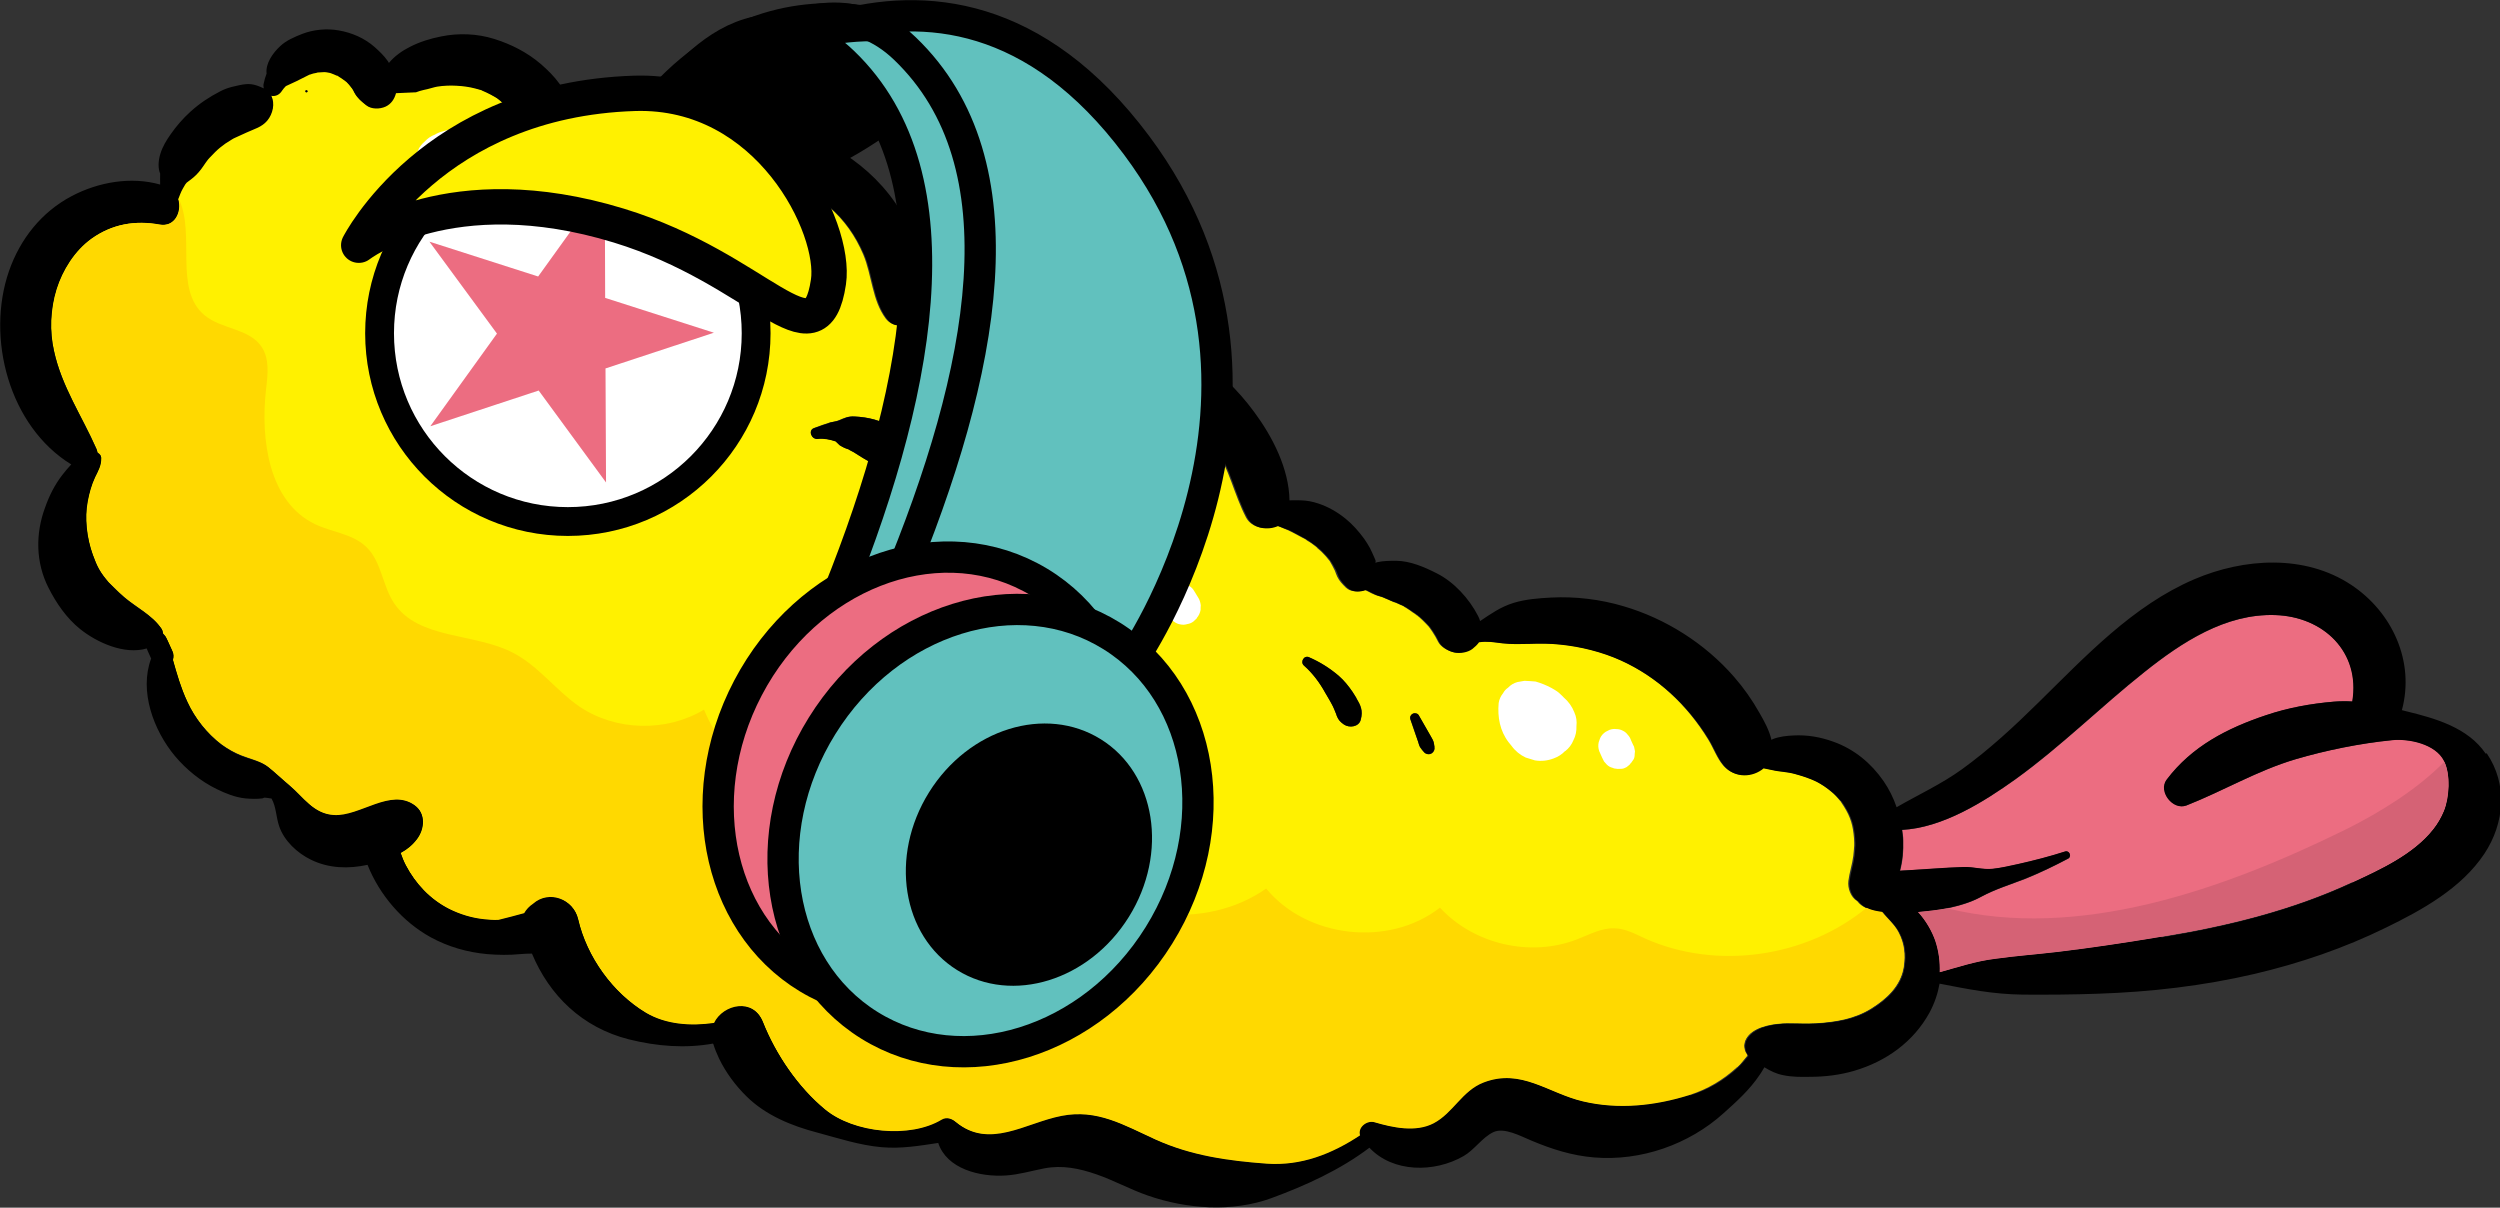 <?xml version="1.0" encoding="UTF-8"?><svg id="MV_BACK" xmlns="http://www.w3.org/2000/svg" width="141.41" height="68.31" viewBox="0 0 141.41 68.31"><rect x="0" y="0" width="141.41" height="68.31" fill="#333333" stroke="none"/><defs><style>.cls-1{stroke-width:2px;}.cls-1,.cls-2,.cls-3,.cls-4,.cls-5{stroke:#000;}.cls-1,.cls-2,.cls-4,.cls-5{stroke-linecap:round;stroke-linejoin:round;}.cls-1,.cls-6{fill:#fff100;}.cls-2{fill:#61c1be;}.cls-2,.cls-4,.cls-5{stroke-width:1.77px;}.cls-7,.cls-8,.cls-9,.cls-10,.cls-11,.cls-12,.cls-6{stroke-width:0px;}.cls-8{fill:#f5a84e;}.cls-9,.cls-4{fill:#ec6d81;}.cls-10,.cls-3{fill:#fff;}.cls-11{fill:#ffd900;}.cls-3{stroke-miterlimit:10;stroke-width:1.63px;}.cls-12{fill:#d56275;}</style></defs><path class="cls-8" d="m55.22,18.92s-.02-.03-.02-.05c0,0,0,.01,0,.02,0,0,0,0,0,0,0,.01,0,.01.01.02Z"/><path class="cls-8" d="m19.09,4.28s0,0,0,0c.02.01.07.04.12.05-.04-.02-.08-.04-.12-.06Z"/><path class="cls-6" d="m50.38,27.34c.05.09.09.13.09.13-.03-.07-.07-.12-.09-.13Zm47.89,33.01c.2-.17.37-.42.56-.64-.04-.06-.09-.13-.12-.21-.13-.35-.05-.66.2-.95.49-.53,1.48-.66,2.16-.67.53,0,1.06.03,1.6,0,1.15-.07,2.2-.24,3.16-.83.88-.55,1.68-1.29,1.84-2.36.1-.69.04-1.31-.29-1.93-.24-.47-.63-.77-.93-1.16-.31-.04-.61-.11-.88-.23-.21-.1-.39-.22-.51-.39t-.02-.02c-.36-.21-.54-.73-.49-1.13.06-.48.22-.94.28-1.42.02-.19.04-.39.05-.58,0-.02,0-.11,0-.17s-.01-.21-.01-.24c-.06-.73-.19-1.19-.57-1.8-.06-.1-.12-.19-.19-.29v-.02s-.03,0-.05-.04c-.12-.15-.26-.31-.42-.44-.3-.27-.65-.5-.94-.65-.39-.19-.81-.32-1.23-.43-.22-.06-.43-.09-.65-.12-.16-.02-.29-.03-.44-.06l-.68-.14c-.61.53-1.6.57-2.21-.11-.37-.42-.58-1.03-.88-1.51-1.19-1.95-2.88-3.53-4.97-4.48-1.07-.49-2.28-.78-3.45-.89-.56-.06-1.13-.06-1.69-.05-.52.01-1.07.03-1.58-.02-.47-.06-.87-.13-1.32-.06-.11.15-.25.28-.39.38-.27.19-.68.27-.99.2-.3-.06-.72-.29-.87-.58-.1-.2-.21-.4-.34-.59-.05-.07-.11-.16-.16-.23-.02,0-.03-.03-.03-.04-.12-.12-.24-.26-.36-.37l-.21-.19s-.06-.04-.09-.08c0,0-.01,0-.02,0-.03-.03-.07-.05-.11-.09-.05-.02-.09-.07-.14-.09-.09-.07-.17-.13-.26-.18-.04-.04-.09-.05-.14-.09-.04-.02-.07-.04-.1-.07-.05-.03-.11-.06-.17-.07-.09-.05-.19-.09-.28-.13-.03-.01-.05-.02-.09-.03h-.02s-.26-.12-.26-.12c.02,0-.35-.14-.38-.16-.1-.04-.22-.06-.32-.1-.11-.03-.2-.09-.31-.13-.07-.04-.24-.13-.36-.18-.35.13-.81.12-1.07-.13-.2-.2-.37-.37-.49-.62-.05-.1-.08-.2-.12-.3l-.02-.05h0c-.09-.19-.19-.37-.29-.54l-.1-.12c-.04-.06-.1-.12-.15-.18-.13-.15-.29-.3-.44-.42t-.03-.04s-.08-.06-.11-.09c-.1-.07-.19-.15-.29-.21-.09-.05-.19-.11-.27-.18-.05-.02-.09-.05-.14-.07-.26-.13-.52-.29-.79-.41-.02,0-.02-.02-.02-.02h-.02c-.12-.06-.24-.09-.35-.15-.09-.03-.18-.07-.27-.1-.61.26-1.42.14-1.75-.47-.68-1.31-.94-2.72-1.76-3.99-.66-1.02-1.54-1.93-2.55-2.61-1.05-.71-2.17-1.24-3.42-1.53-.77-.19-1.55-.31-2.35-.35-.92-.05-1.89-.28-2.8-.09-.27.05-.49-.11-.58-.31-.05,0-.1.03-.14.03-.46.08-.95-.12-1.2-.53-.15-.24-.21-.37-.3-.61-.04-.11-.08-.2-.13-.3l-.03-.06s-.03-.03-.03-.07c-.06-.08-.12-.18-.19-.26-.05-.06-.12-.12-.17-.2,0-.01-.02-.02-.02-.02-.03-.04-.07-.06-.1-.09-.09-.07-.16-.15-.26-.21-.04-.04-.1-.08-.15-.11-.04-.02-.04-.04-.04-.04-.07-.02-.12-.05-.14-.06-.1-.05-.2-.1-.3-.15l-.15-.06s-.02-.02-.02-.02l-.13-.05-.12-.04s.03,0,.04,0c.03,0,.03.01.04,0-.04,0-.11-.02-.14-.03-.12-.04-.22-.09-.35-.13-.16-.05-.31-.08-.46-.13-.1-.04-.19-.08-.29-.1-.05-.02-.1,0-.15-.03-.12.37-.3.71-.59.98-.42.4-1.02.41-1.4-.08-.77-1.03-.78-2.45-1.27-3.62-.45-1.06-1.09-1.98-1.97-2.72-.84-.73-1.91-1.2-3-1.42-1.31-.26-2.66-.14-4-.14-.16.49-.58.77-1.13.76-.77-.03-1.35-.73-1.95-1.18-.08-.05-.16-.11-.24-.15-.05-.02-.09-.04-.13-.07-.2-.1-.41-.2-.61-.29-.22-.08-.43-.13-.66-.18-.12-.03-.25-.04-.37-.06t-.03,0s-.03,0-.04,0c-.24-.01-.49-.01-.73-.01-.21-.01-.4,0-.62,0-.09.01-.19.03-.28.05-.03,0-.06.01-.09.01-.4-.03-.81-.05-1.21-.08-.05-.02-.09-.05-.15-.1-.36.08-.77,0-1.07-.3-.22-.23-.44-.32-.6-.62-.05-.07-.07-.16-.11-.24-.07-.13-.14-.28-.23-.41-.15-.26-.34-.51-.53-.74-.21-.28-.43-.52-.71-.75-.11-.09-.26-.24-.4-.31-.02,0-.02-.02-.05-.02-.06-.04-.13-.08-.19-.12-.16-.09-.34-.16-.51-.24-.03-.01-.04-.02-.04-.02t-.07,0c-.07-.02-.14-.04-.21-.07-.37-.09-.73-.15-1.11-.17-.36-.01-.75,0-1.11.05-.19.03-.37.1-.55.14-.15.04-.3.07-.45.11-.06.03-.13.05-.2.07-.36.01-.74.03-1.12.05-.08.33-.26.6-.59.75-.31.16-.8.17-1.09-.07-.26-.21-.48-.39-.64-.68l-.06-.13s-.05-.07-.06-.11c-.06-.08-.12-.17-.19-.24-.04-.05-.08-.09-.13-.13v-.02s-.05-.02-.05-.04c-.04-.02-.08-.06-.12-.08-.09-.07-.19-.14-.3-.2-.03-.03-.04-.04-.06-.04h-.02s0-.02-.02-.01c-.11-.06-.23-.09-.34-.14-.05-.02-.09-.03-.14-.03-.06-.01-.13-.02-.19-.04h-.03s-.01,0-.03,0c-.12,0-.24.01-.36.03l-.15.03c-.06.03-.11.04-.16.04-.02.01-.08.04-.12.04h-.02c-.07.04-.12.08-.18.1-.39.2-.78.38-1.16.56-.08.08-.16.17-.22.25-.13.22-.36.36-.62.3.24.44.1,1.04-.21,1.4-.32.38-.73.48-1.15.67-.23.1-.45.22-.68.31-.04.03-.1.06-.14.08-.13.09-.26.16-.38.24-.21.15-.4.3-.58.48-.1.1-.21.21-.31.32h-.02s-.07.1-.09.12c-.18.23-.33.49-.53.72-.18.21-.38.35-.59.52-.07.05-.11.06-.17.16-.05.08-.09.16-.14.24-.11.19-.17.38-.26.58v.02c.21.71-.2,1.6-1.08,1.44-1.38-.25-2.67-.03-3.82.79-.96.7-1.64,1.81-1.98,2.85-.36,1.14-.39,2.41-.13,3.51.44,2.03,1.58,3.68,2.4,5.54.04.08.05.14.05.21.13.07.21.16.22.3,0,.43-.18.73-.36,1.09-.2.44-.33.88-.41,1.34-.19.97-.05,2.1.28,3.04.26.68.41,1,.91,1.58.01,0,.28.28.32.31.18.18.35.35.54.51.7.6,1.6,1.02,2.12,1.8.06.08.08.17.08.27.02.02.05.05.07.06.1.1.14.22.2.35l.26.58c.07.16.08.33.03.48.23.82.45,1.6.83,2.39.42.92,1.11,1.79,1.92,2.41.33.24.7.45,1.09.61.51.21,1.14.32,1.58.69.35.28.76.67,1.18,1.02.78.65,1.33,1.6,2.48,1.67,1.49.09,3.2-1.55,4.59-.55.65.46.58,1.34.14,1.92-.27.35-.58.59-.92.79.08.23.17.46.29.69.54,1.05,1.37,1.92,2.43,2.46.61.3,1.28.51,1.94.58.27.03.58.07.84.04.48-.12.96-.24,1.45-.38.13-.21.29-.39.5-.53.91-.81,2.33-.26,2.59.89.5,2.13,1.95,4.16,3.82,5.28,1.12.66,2.52.75,3.83.57.51-1.06,2.24-1.45,2.8-.04.72,1.83,1.98,3.68,3.51,4.94,1.59,1.33,4.77,1.67,6.57.57.27-.16.58-.06.8.13,1.89,1.58,3.92.06,5.97-.34,2.03-.4,3.54.52,5.34,1.34,2.01.9,4.09,1.19,6.27,1.36,1.96.14,3.7-.55,5.28-1.6-.14-.46.4-.87.83-.74,1.05.31,2.33.58,3.33.06,1.11-.58,1.61-1.83,2.83-2.31,2.13-.82,3.66.61,5.63,1.07,2.01.48,4.06.26,6.01-.36,1.05-.34,1.91-.85,2.71-1.59ZM17.28,5.19c-.04-.08.08-.13.11-.05.03.07-.08.12-.11.05Zm62.96,35.27c.17.28.33.58.5.86.06.11.13.23.2.35.04.08.09.17.13.25.05.1.05.23.07.34.03.15-.04.3-.18.37s-.32.03-.41-.08c-.08-.09-.16-.17-.22-.27s-.08-.2-.11-.31c-.05-.14-.11-.3-.16-.44-.09-.28-.2-.56-.28-.83-.05-.13,0-.25.13-.32.1-.06.26-.02.33.08Zm-6.19-3.28c.6.26,1.16.61,1.65,1.04.33.28.57.58.81.93.08.12.14.22.21.33.24.41.4.7.25,1.25-.11.39-.64.46-.94.26-.2-.14-.32-.25-.41-.49-.02-.07-.05-.14-.08-.2-.04-.12-.09-.23-.14-.35-.13-.26-.28-.5-.43-.76-.32-.58-.7-1.1-1.21-1.54-.23-.2-.01-.6.29-.48Zm-14.78-7.36c.09.04.12.12.15.21.09.26.18.51.27.77.03.12.07.25.12.37.03.06.05.11.07.18.02.11.01.21.01.33,0,.15-.09.28-.22.32-.12.04-.3.03-.38-.09-.07-.1-.16-.2-.19-.33l-.04-.19c-.03-.14-.06-.28-.09-.41-.07-.27-.13-.55-.19-.82-.04-.18.09-.36.27-.4.07-.02.18,0,.24.05Zm-3.81-2.05c.29.38.61.76.92,1.14.11.13.2.27.28.41l.14.22c.07.12.16.23.19.35.07.27.01.52-.21.7-.2.14-.53.13-.72-.03-.16-.15-.27-.35-.37-.55-.11-.18-.22-.37-.3-.58-.18-.42-.33-.82-.51-1.24-.08-.17-.06-.34.1-.47.12-.1.37-.1.47.05Zm-8.48-3.88c.15-.04.32-.05.47-.12.31-.13.5-.23.88-.21.78.03,1.5.21,2.15.62.65.41,1.21.87,1.69,1.45.59.69,1.14,1.68.95,2.62-.18.93-1.28,1.26-1.92.53-.25-.28-.37-.57-.54-.91-.03-.04-.12-.26-.21-.4-.03-.07-.07-.12-.09-.13-.03-.03-.04-.05-.05-.09-.06-.08-.13-.17-.2-.27-.05-.06-.11-.13-.17-.2,0,0-.11-.13-.13-.15-.38-.36-.51-.46-.92-.68-.21-.11-.41-.26-.61-.38-.09-.04-.18-.1-.27-.14.02,0,.03,0,.03,0l-.08-.03c-.16-.05-.32-.13-.47-.22-.08-.08-.15-.14-.22-.22-.34-.11-.68-.19-1.03-.14-.34.03-.55-.49-.2-.61.32-.12.62-.23.95-.33Zm-15.37-5.25c.21.3.4.61.61.92.11.17.24.35.32.53.11.25.35.61.05.83-.34.28-.61-.15-.8-.4-.11-.14-.18-.31-.29-.48-.19-.33-.36-.65-.55-.97-.12-.19-.07-.42.12-.55.18-.12.43-.05.54.13Zm-7.49-4.57c.36-.09.7,0,1.05.07.47.1.89.31,1.31.55t.02.02c.08.03.15.1.22.15.15.11.27.23.41.36.12.11.25.24.35.38.16.2.3.43.44.65.05.07.1.15.13.23l.06.13c.16.41.08.47-.01,1,.05.38-.05.67-.33.87-.08.04-.17.09-.26.13-.16.06-.36.08-.53.06-.18-.03-.36-.1-.51-.18-.26-.16-.37-.34-.52-.6-.09-.17-.16-.33-.26-.49-.05-.07-.09-.14-.14-.2-.07-.1-.17-.19-.25-.27-.2-.17-.4-.34-.62-.49-.12-.07-.22-.13-.35-.21l-.05-.02h-.02c-.09-.05-.18-.07-.27-.12-.21-.11-.38-.27-.6-.36-.1-.05-.22-.08-.32-.1-.32-.07-.64-.19-.93-.02-.14.08-.33.03-.38-.13-.05-.14.04-.25.15-.31.12-.1.26-.16.38-.26.2-.17.38-.34.62-.45.38-.2.8-.3,1.22-.39Z"/><path class="cls-9" d="m133.03,49.9c-3.39,1.58-7.08,2.48-10.77,3.08-1.96.33-3.91.62-5.88.86-1.19.14-2.37.23-3.56.4-1.08.13-2.07.47-3.1.75.02-.57-.05-1.16-.25-1.77-.18-.52-.52-1.14-.98-1.63.53-.05,1.09-.11,1.65-.21h.01c.68-.14,1.35-.34,1.91-.65.82-.44,1.69-.7,2.54-1.03.81-.33,1.61-.72,2.39-1.13.21-.11.07-.47-.17-.4-.88.28-1.76.51-2.66.71-.47.11-.95.21-1.43.27-.59.06-1.09-.12-1.65-.1-1.08.04-2.17.13-3.23.18-.13.02-.25.02-.37.03.15-.58.2-1.14.18-1.73,0-.2-.04-.39-.06-.59,2.31-.12,4.65-1.61,6.41-2.86,2.58-1.86,4.82-4.1,7.3-6.07,2.11-1.68,4.59-3.31,7.39-3.22,2.74.09,4.83,2.09,4.37,4.89-.34-.02-.68-.02-1.05.01-1.3.11-2.58.35-3.82.76-2.2.73-4.21,1.76-5.62,3.64-.5.67.35,1.77,1.12,1.46,2.08-.82,4-1.97,6.16-2.61,1.73-.51,3.66-.9,5.45-1.08.95-.1,2.46.21,2.95,1.17l.03.06c.36.76.27,2.02-.03,2.77-.17.39-.36.73-.62,1.05-1.13,1.42-2.97,2.26-4.58,3Z"/><path class="cls-7" d="m17.28,5.19c.03.07.15.02.11-.05s-.15-.02-.11.05Z"/><path class="cls-7" d="m28.1,17.6c.1-.53.18-.59.02-1-.02-.05-.04-.09-.06-.13-.04-.08-.08-.15-.12-.23-.13-.22-.28-.45-.44-.65-.11-.14-.23-.26-.36-.38-.13-.12-.26-.25-.4-.36-.08-.07-.16-.12-.24-.16-.42-.23-.84-.45-1.32-.55-.35-.07-.69-.16-1.05-.08-.42.1-.84.2-1.23.39-.23.12-.41.28-.61.44-.12.1-.25.17-.38.26-.11.08-.19.18-.15.32.05.16.24.21.37.13.3-.17.62-.06.93.01.11.02.21.06.32.1.22.09.39.26.61.36.09.04.18.07.27.11.04.02.09.04.13.06-.15-.07-.18-.08-.07-.02.12.07.23.14.35.21.21.15.41.32.61.49.09.09.17.17.25.26.05.06.1.13.15.19,0,0,0,0,0,0,.09.16.17.33.26.49.15.26.26.44.52.6.15.09.33.16.51.18.18.02.37,0,.54-.06.08-.05.17-.09.25-.14.28-.2.39-.48.33-.86Z"/><path class="cls-7" d="m26.49,14.69s0,0,0,0c0,0,.01,0,.02.01,0,0-.02,0-.02-.01Z"/><path class="cls-7" d="m32.55,20.09c-.09-.18-.21-.35-.32-.52-.2-.31-.4-.62-.6-.92-.11-.17-.37-.25-.55-.12-.18.13-.24.35-.13.55.19.32.37.65.56.97.09.16.17.33.29.48.19.25.46.68.81.41.29-.23.06-.58-.06-.83Z"/><path class="cls-7" d="m53.13,28.26c.19-.95-.36-1.94-.94-2.63-.49-.58-1.05-1.05-1.69-1.44-.66-.41-1.38-.59-2.15-.63-.38-.02-.56.09-.88.22-.15.06-.32.07-.47.11-.32.1-.63.22-.95.33-.36.13-.15.65.2.61.35-.04.69.03,1.02.14.07.07.15.14.22.21.15.1.31.18.48.23.11.04.13.05.05.03.09.05.18.09.27.14.21.12.4.26.61.38.41.23.54.32.92.68.02.02.14.14.14.14.06.07.12.13.17.2.07.09.13.18.2.27.03.05.06.09.09.14.07.11.06.09-.04-.06.05,0,.26.47.29.54.17.33.29.62.54.91.63.72,1.74.41,1.92-.53Z"/><path class="cls-7" d="m56.99,29.9c-.03-.13-.12-.24-.19-.36-.04-.08-.09-.15-.13-.23-.09-.15-.18-.28-.29-.41-.31-.37-.61-.76-.91-1.14-.11-.14-.35-.14-.48-.04-.15.12-.18.3-.1.47.18.41.35.82.52,1.23.08.21.19.39.3.59.11.19.21.39.37.54.18.17.52.18.72.02.22-.17.28-.42.21-.69Z"/><path class="cls-7" d="m59.89,31.68c0-.11.02-.22-.02-.33-.02-.06-.04-.12-.06-.18-.04-.13-.09-.25-.13-.38-.09-.26-.17-.51-.26-.77-.03-.09-.06-.16-.15-.21-.07-.05-.17-.07-.25-.05-.17.04-.3.22-.26.4.06.27.12.55.19.82.03.13.06.27.09.4.01.06.03.13.04.19.03.12.12.23.19.32.08.11.26.13.38.09.13-.05.22-.17.23-.32Z"/><path class="cls-7" d="m76.72,39.48c-.07-.11-.14-.23-.21-.34-.24-.35-.48-.65-.8-.93-.5-.42-1.06-.77-1.66-1.03-.3-.13-.52.27-.29.47.49.44.88.96,1.2,1.54.14.25.3.49.43.76.06.11.1.23.15.34.03.06.05.13.07.2.09.23.21.35.41.49.3.2.83.14.94-.26.15-.54-.01-.83-.25-1.24Z"/><path class="cls-7" d="m81.14,42.25c-.02-.11-.03-.23-.07-.34-.03-.09-.09-.17-.13-.25-.07-.12-.13-.23-.2-.35-.16-.29-.33-.57-.49-.86-.06-.11-.23-.14-.34-.08-.12.06-.17.19-.13.32.1.28.2.55.29.83.05.15.1.3.15.45.03.1.06.21.12.3.06.1.14.18.21.27.09.11.28.15.4.08.13-.07.21-.22.18-.37Z"/><path class="cls-7" d="m140.6,42.63c-1-1.48-2.86-2-4.5-2.4-.08-.02-.16-.04-.24-.06.74-2.74-.53-5.54-2.87-7.09-2.63-1.74-6.07-1.51-8.86-.32-3.49,1.49-6.17,4.37-8.83,6.98-1.36,1.34-2.77,2.65-4.32,3.77-1.16.84-2.47,1.44-3.7,2.15-.18-.53-.43-1.03-.74-1.48-.7-1.01-1.65-1.8-2.82-2.22-.74-.27-1.48-.4-2.27-.36-.39.02-.81.06-1.18.21-.03.01-.05.03-.07.04-.12-.54-.42-1.08-.68-1.53-.41-.73-.89-1.41-1.44-2.04-1.64-1.88-3.86-3.29-6.25-3.99-1.31-.39-2.72-.56-4.09-.49-.72.04-1.43.09-2.12.3-.75.23-1.3.63-1.9,1.03-.03-.1-.06-.2-.12-.3-.5-.97-1.36-1.92-2.35-2.41-.69-.35-1.48-.69-2.27-.7-.34,0-.74,0-1.08.08-.03,0-.07.03-.1.04.01-.05.02-.1,0-.16-.03-.08-.07-.16-.1-.23-.07-.15-.13-.3-.21-.45-.1-.18-.21-.36-.33-.53-.31-.42-.65-.81-1.06-1.14-.46-.37-.96-.66-1.53-.85-.33-.11-.64-.17-1-.18-.2,0-.4-.01-.6,0,0,0-.02,0-.03,0-.03-1.79-.96-3.6-2-5-.92-1.25-2.03-2.33-3.34-3.17-1.32-.85-2.89-1.38-4.44-1.6-1-.14-2.05-.15-3.05.03-.82.15-1.54.53-2.27.9.04-.45.01-.78-.16-1.18-.04-.1-.09-.2-.14-.29-.15-.27-.31-.55-.51-.79-.36-.44-.78-.8-1.25-1.11-.61-.39-1.26-.68-1.99-.73-.47-.03-.89,0-1.33.16-.07.03-.14.06-.22.09-.11-1.14-.57-2.32-1-3.14-.72-1.39-1.78-2.56-3.05-3.47-1.24-.88-2.7-1.39-4.2-1.6-.76-.11-1.55-.08-2.31.04-.68.1-1.38.25-1.98.61-.12.07-.23.15-.34.24-.27-.3-.59-.56-.89-.76-.71-.45-1.41-.77-2.22-.98-.62-.16-1.28-.23-1.92-.21-.48.02-.95.13-1.41.28-.11.04-.21.09-.32.13-.05-.28-.16-.55-.34-.92-.08-.17-.17-.34-.26-.51-.11-.2-.22-.39-.35-.58-.3-.42-.68-.79-1.06-1.12-.77-.66-1.68-1.12-2.64-1.42-.96-.3-2.01-.34-2.99-.14-.62.12-1.23.31-1.79.6-.42.21-.86.52-1.17.9-.02-.03-.04-.07-.06-.1-.21-.3-.47-.55-.75-.8-.57-.5-1.28-.81-2.03-.94-.68-.12-1.43-.05-2.07.2-.43.17-.91.37-1.25.7-.4.37-.83.97-.76,1.54-.07.19-.13.38-.17.59-.02.08,0,.17.01.25-.59-.28-.85-.29-1.39-.18-.14.03-.29.07-.43.1-.23.06-.44.14-.65.25-.62.32-1.16.68-1.68,1.15-.42.38-.8.82-1.12,1.28-.12.17-.23.34-.33.52-.2.37-.34.76-.35,1.19,0,.2.03.37.09.51-.01.21,0,.41,0,.62-1.65-.47-3.5-.14-5,.65-1.71.9-2.92,2.43-3.55,4.24-1.31,3.78,0,8.78,3.52,10.94-.18.19-.35.4-.5.59-.44.57-.74,1.17-.98,1.85-.55,1.48-.53,3.11.19,4.53.44.87,1.02,1.72,1.79,2.34.96.77,2.51,1.47,3.77,1.1.02.05.04.1.06.15l.19.42c-.69,1.84.14,4.07,1.35,5.52.64.76,1.45,1.42,2.35,1.86.51.25,1.05.47,1.62.53.33.03.65.04.98,0,.04-.02.06-.03.09-.04.14,0,.28.03.42.05.27.48.25,1.03.43,1.56.28.83,1.02,1.52,1.8,1.9,1.02.5,2.13.52,3.2.29.68,1.71,1.98,3.22,3.58,4.1.99.54,2.08.85,3.2.95.61.05,1.23.06,1.84,0,.22-.02.45-.03.68-.03.99,2.37,2.84,4.18,5.48,4.85,1.6.4,3.2.52,4.76.24,0,.01,0,.02.01.03,0-.01,0-.02,0-.03,0,0,0,0,0,0,.09.29.21.59.34.86.38.78.92,1.51,1.54,2.12,1.09,1.08,2.57,1.68,4.03,2.06,1.19.32,2.37.71,3.61.82,1.11.1,2.14-.08,3.21-.24.48,1.46,2.33,1.94,3.84,1.84.73-.05,1.43-.26,2.15-.4,1.03-.2,1.99,0,2.97.34.98.34,1.9.85,2.88,1.19,2.2.77,4.8.96,7.01.15,1.93-.71,3.89-1.6,5.54-2.85,1.32,1.41,3.67,1.43,5.33.47.61-.35,1.06-1.06,1.68-1.35.61-.29,1.53.22,2.16.48,1.14.48,2.3.85,3.54.95,2.64.22,5.36-.73,7.32-2.5.75-.67,1.49-1.34,2.05-2.18.04-.06.15-.22.26-.42.35.21.66.37,1.08.45.48.1.99.1,1.49.09.85,0,1.69-.1,2.51-.34,1.8-.53,3.35-1.63,4.26-3.29.29-.54.47-1.08.57-1.64,1.6.31,3.01.6,4.71.62,1.41.01,2.82,0,4.23-.05,2.99-.1,5.96-.44,8.87-1.12,2.56-.6,5.08-1.46,7.44-2.62,2.05-1,4.26-2.22,5.56-4.17,1.15-1.73,1.34-3.92.14-5.69Zm-45.05,19.31c-1.95.62-4,.84-6.01.36-1.97-.47-3.5-1.89-5.63-1.07-1.23.47-1.73,1.73-2.83,2.3-1.01.52-2.28.26-3.33-.05-.44-.13-.98.27-.84.73-1.59,1.05-3.32,1.75-5.28,1.61-2.18-.16-4.27-.45-6.27-1.36-1.8-.82-3.31-1.74-5.34-1.34-2.05.4-4.08,1.91-5.97.33-.22-.18-.53-.29-.8-.13-1.8,1.1-4.98.76-6.58-.56-1.52-1.26-2.78-3.12-3.51-4.95-.56-1.4-2.29-1.02-2.8.04-1.32.19-2.71.1-3.83-.57-1.87-1.12-3.33-3.15-3.82-5.28-.26-1.14-1.68-1.69-2.59-.88-.21.14-.38.32-.5.53-.48.12-.97.25-1.45.37-.27.02-.57,0-.84-.04-.67-.08-1.34-.28-1.94-.58-1.06-.54-1.88-1.42-2.43-2.46-.12-.23-.21-.46-.29-.69.35-.19.66-.43.92-.78.44-.58.51-1.46-.14-1.92-1.4-1-3.11.64-4.59.55-1.14-.07-1.7-1.02-2.49-1.67-.41-.35-.82-.74-1.17-1.02-.44-.36-1.07-.46-1.58-.67-.38-.15-.75-.37-1.08-.61-.82-.61-1.5-1.48-1.93-2.41-.37-.8-.59-1.58-.82-2.39.05-.16.05-.33-.03-.5l-.26-.57c-.06-.12-.11-.25-.21-.34-.02-.02-.04-.05-.06-.07-.01-.09-.03-.18-.08-.27-.53-.78-1.43-1.2-2.13-1.8-.19-.16-.36-.33-.54-.5-.03-.03-.33-.34-.31-.31-.51-.59-.67-.9-.91-1.58-.34-.93-.48-2.07-.29-3.04.09-.46.21-.91.41-1.34.18-.37.36-.67.35-1.09,0-.14-.09-.24-.21-.3-.01-.07-.02-.14-.06-.21-.82-1.87-1.96-3.52-2.4-5.54-.25-1.11-.21-2.37.15-3.52.33-1.05,1-2.16,1.97-2.85,1.15-.82,2.44-1.05,3.82-.79.88.17,1.3-.74,1.08-1.44.08-.2.15-.41.26-.6.05-.08.09-.16.14-.24.06-.09.09-.11.16-.16.22-.16.41-.31.59-.52.2-.22.35-.49.53-.72.02-.02.08-.09.09-.1,0,0,.01-.01.01-.01.1-.11.21-.22.31-.32.18-.18.37-.33.58-.48.12-.08.25-.16.38-.24.05-.03.1-.06.15-.08.23-.1.45-.21.68-.31.43-.2.84-.29,1.16-.67.31-.37.45-.97.22-1.4.26.05.48-.07.62-.3.06-.09.13-.17.21-.25.4-.18.78-.36,1.16-.56.06-.03.12-.06.18-.09,0,0,.01,0,.02,0,.04-.01.1-.04.12-.04.05-.02.1-.03.16-.04.05-.01.11-.02.16-.04.12,0,.23-.02.35-.02.02,0,.02,0,.04,0,0,0,0,0,.02,0,.07,0,.13.02.2.03.04,0,.08.02.13.03,0,0,0,0,0,0,.11.05.23.08.34.14,0,0,.01,0,.02,0,0,0,0,0,.01,0,0,0,0,0,0,0,.04.02.08.04.12.06-.05-.02-.09-.04-.12-.05.01,0,.03.02.07.04.1.06.2.12.29.19.04.03.08.06.12.09,0,0,.02.02.04.03,0,0,.01.01.02.02.04.05.09.09.13.14.07.08.13.16.19.24.02.03.04.07.06.1.02.04.04.09.07.13.16.3.38.47.64.68.29.24.77.23,1.1.08.32-.15.5-.43.59-.76.38-.02.75-.03,1.13-.05.07-.02.13-.05.2-.07.15-.05.29-.07.45-.11.18-.04.37-.11.55-.14.36-.06.74-.07,1.11-.05.38.02.74.07,1.1.17.07.02.15.04.22.06.04.01.05.01.07.02,0,0,0,0,.03.02.17.07.34.15.51.24.07.04.13.07.2.11.02.01.03.02.05.03.14.07.3.22.41.31.27.22.49.47.7.74.19.24.38.48.53.74.08.14.15.27.22.42.04.08.07.16.11.23.16.3.39.39.61.62.29.29.7.38,1.07.3.05.03.1.08.16.09l1.2.09.1-.02c.09-.01.19-.03.28-.04.21-.02.41-.02.62-.02.24,0,.49,0,.73.02.02,0,.03,0,.05,0,.01,0,.01,0,.03,0,.12.02.25.04.37.07.22.05.45.1.66.18.21.08.41.18.61.28.04.02.08.04.12.07.08.05.16.11.24.16.6.43,1.18,1.14,1.96,1.16.54.02.96-.27,1.13-.75,1.34,0,2.67-.12,4,.14,1.09.22,2.16.68,3,1.41.87.75,1.51,1.67,1.96,2.72.5,1.17.5,2.59,1.28,3.62.37.49.97.48,1.39.08.29-.27.47-.61.59-.98.05,0,.1,0,.15.02.1.02.19.06.29.1.16.06.31.09.46.14.12.04.23.08.35.13.04.02.25.06.09.04-.14-.02.04.03.08.05.1.03.19.07.29.1-.17-.06-.22-.08-.13-.05.05.02.1.04.15.06.1.04.2.09.3.14.02,0,.08.04.14.07,0,0,0,0,.04.03.05.04.11.08.16.12.09.07.17.14.25.21.03.03.07.06.1.09,0,0,.02.02.03.03.05.07.11.13.16.2.07.08.13.17.19.26,0,0,0-.01,0-.02,0,.01.02.03.02.05,0,0,0,0-.01-.02,0,0,0,0,0,0,.01.04.04.08.04.07.01.02.02.04.03.05.05.1.09.2.13.3.09.23.16.36.31.61.25.4.74.61,1.2.53.04,0,.09-.03.13-.04.1.21.32.37.58.32.92-.19,1.89.04,2.81.08.79.04,1.57.17,2.34.35,1.24.29,2.37.82,3.42,1.53,1.01.68,1.89,1.59,2.55,2.61.82,1.26,1.07,2.68,1.76,3.99.32.61,1.14.73,1.74.46.09.04.18.07.27.11.12.05.24.08.36.13.14.06-.09-.04.04.02.27.13.53.28.79.42.04.02.09.05.13.07,0,0,0,0,0,0,.09.06.18.11.27.18.1.07.2.14.29.21.03.02.07.05.1.08.01.01.02.02.04.04.16.13.3.28.44.43.05.06.1.12.15.17.03.04.06.08.09.12.11.17.21.35.31.53,0,0,0,0,0,0,0,.02.01.03.02.05.04.1.08.2.12.3.11.26.29.43.49.63.25.25.71.27,1.06.13.13.06.29.15.36.18.1.05.2.1.31.14.12.04.24.06.36.11-.28-.1.36.16.34.16,0,0,.42.17.22.08.05.02.1.04.15.06.1.04.19.08.29.13.05.03.11.05.16.08.04.02.07.04.11.06.05.03.09.06.13.09.09.06.18.12.27.18.04.03.09.07.13.09-.03-.02-.06-.04-.09-.07.31.23.38.28.2.15-.2-.15.06.05.11.09.07.06.14.12.21.19.13.12.24.25.36.38.01.01.02.03.03.04.06.08.11.15.16.23.12.19.23.38.33.59.15.29.57.52.87.58.32.06.73,0,1-.2.14-.11.28-.24.38-.38.46-.07.86,0,1.32.06.51.06,1.06.04,1.58.03.56-.02,1.13-.02,1.69.04,1.17.12,2.37.42,3.44.9,2.09.94,3.78,2.53,4.98,4.48.3.48.5,1.09.88,1.51.61.68,1.59.63,2.21.11.23.05.45.09.68.14.15.03.29.04.44.06.22.03.44.06.65.12.43.12.84.25,1.23.44.28.14.63.37.94.64.15.14.29.29.43.44.02.03.02.02.03.03,0,0,0,0,.02.02.07.09.13.19.19.29.38.61.51,1.08.57,1.81,0,.02,0,.18.01.24,0,.05,0,.14,0,.16-.01.19-.03.39-.05.58-.06.48-.22.93-.28,1.42-.05.4.13.91.49,1.13,0,0,.01,0,.02.01.28.39.85.56,1.39.62.3.39.69.7.93,1.16.33.63.39,1.25.28,1.94-.16,1.07-.96,1.81-1.84,2.36-.95.59-2,.77-3.16.83-.53.03-1.06-.01-1.59,0-.69,0-1.67.14-2.16.67-.26.28-.34.59-.2.95.03.08.08.15.12.21-.2.22-.38.46-.56.63-.81.74-1.67,1.26-2.72,1.59Zm26.71-8.95c-1.96.32-3.91.63-5.88.86-1.18.14-2.38.22-3.56.38-1.08.15-2.07.47-3.1.76.02-.58-.05-1.17-.25-1.77-.18-.52-.52-1.14-.97-1.63,1.18-.1,2.53-.31,3.56-.87.81-.44,1.69-.7,2.54-1.04.82-.33,1.61-.71,2.38-1.12.22-.12.07-.48-.17-.4-.87.28-1.76.51-2.65.71-.47.1-.96.22-1.44.27-.58.06-1.09-.12-1.66-.1-1.07.03-2.16.13-3.23.19-.13,0-.25.01-.37.02.15-.57.2-1.13.18-1.73,0-.19-.04-.39-.06-.58,2.31-.12,4.65-1.6,6.42-2.87,2.57-1.85,4.82-4.1,7.29-6.06,2.11-1.68,4.58-3.31,7.39-3.22,2.74.08,4.84,2.09,4.37,4.89-.34-.02-.69-.02-1.05.01-1.3.11-2.58.34-3.82.76-2.21.74-4.21,1.77-5.63,3.65-.5.66.35,1.76,1.12,1.46,2.08-.82,4-1.97,6.16-2.61,1.73-.51,3.66-.9,5.46-1.08.95-.1,2.47.21,2.95,1.17.38.75.31,2.07,0,2.83-.16.39-.36.73-.62,1.06-1.12,1.41-2.98,2.26-4.57,3-3.4,1.58-7.09,2.48-10.78,3.09Z"/><path class="cls-11" d="m98.27,60.35c-.81.74-1.66,1.25-2.71,1.59-1.95.61-4.01.83-6.01.36-1.97-.46-3.5-1.89-5.63-1.07-1.22.47-1.72,1.73-2.83,2.31-1,.52-2.28.25-3.33-.06-.43-.13-.97.28-.83.74-1.59,1.05-3.32,1.74-5.28,1.6-2.18-.16-4.26-.45-6.27-1.36-1.8-.82-3.31-1.74-5.34-1.34-2.05.4-4.08,1.91-5.97.34-.22-.19-.53-.29-.8-.13-1.8,1.09-4.98.75-6.57-.57-1.53-1.26-2.79-3.11-3.51-4.94-.56-1.41-2.29-1.02-2.8.04-1.32.19-2.71.09-3.83-.57-1.87-1.12-3.32-3.15-3.82-5.28-.26-1.15-1.68-1.7-2.59-.89-.21.14-.38.32-.5.53-.49.14-.97.26-1.45.38-.26.02-.57-.02-.84-.04-.66-.07-1.33-.27-1.94-.58-1.06-.54-1.88-1.41-2.43-2.46-.12-.23-.21-.47-.29-.69.34-.19.65-.44.92-.79.44-.57.51-1.46-.14-1.92-1.39-1-3.11.64-4.59.55-1.15-.07-1.7-1.02-2.48-1.67-.42-.35-.83-.74-1.18-1.02-.44-.36-1.07-.48-1.58-.69-.39-.15-.76-.37-1.09-.61-.82-.62-1.5-1.49-1.92-2.41-.37-.79-.59-1.57-.83-2.39.06-.15.05-.32-.03-.48l-.26-.58c-.06-.13-.1-.24-.2-.35-.02-.02-.05-.05-.07-.06,0-.1-.02-.19-.08-.27-.52-.78-1.42-1.2-2.12-1.8-.18-.16-.36-.33-.54-.51-.04-.02-.31-.31-.32-.31-.5-.58-.66-.9-.91-1.58-.33-.94-.47-2.07-.28-3.04.08-.46.21-.91.41-1.34.18-.36.36-.66.36-1.09,0-.13-.09-.23-.22-.3,0-.07-.02-.13-.05-.21-.82-1.86-1.96-3.51-2.4-5.54-.26-1.11-.23-2.37.13-3.51.34-1.05,1.02-2.15,1.98-2.85,1.16-.81,2.44-1.04,3.82-.79.89.16,1.29-.73,1.08-1.44v-.02c.97,2-.31,5.14,1.47,6.6.96.79,2.52.74,3.21,1.77.46.67.36,1.57.26,2.4-.33,2.87.16,6.39,2.77,7.64.96.46,2.13.54,2.9,1.29.86.82.91,2.19,1.57,3.18,1.38,2.07,4.54,1.66,6.74,2.81,1.44.75,2.42,2.13,3.75,3.04,2.06,1.39,4.92,1.45,7.04.17,1.27,3.04,4.07,5.4,7.26,6.17,1.01.23,2.06.33,3,.77,1.49.68,2.52,2.12,3.96,2.89,1.97,1.07,4.64.64,6.18-.98,2.81,3.1,7.98,3.67,11.4,1.27,2.31,2.81,6.95,3.33,9.83,1.08,1.91,2.08,5.14,2.82,7.76,1.79.69-.26,1.37-.65,2.11-.62.61.01,1.16.31,1.72.57,4.06,1.82,9.12,1.08,12.54-1.73.26.13.57.19.88.23.3.39.69.69.93,1.16.32.62.39,1.24.29,1.93-.16,1.08-.96,1.81-1.84,2.36-.96.59-2.01.76-3.16.83-.54.03-1.06-.01-1.6,0-.68,0-1.67.14-2.16.67-.26.28-.34.59-.2.95.04.08.08.14.12.21-.19.22-.36.47-.56.64Z"/><path class="cls-12" d="m133.03,49.9c-3.39,1.58-7.08,2.48-10.77,3.08-1.96.33-3.91.62-5.88.86-1.19.14-2.37.23-3.56.4-1.08.13-2.07.47-3.1.75.02-.57-.05-1.16-.25-1.77-.18-.52-.52-1.14-.98-1.63.53-.05,1.09-.11,1.65-.21h.01c7.39,1.82,15.53-1.01,22.57-4.48,1.96-.98,4-2.25,5.54-3.81.36.76.27,2.02-.03,2.77-.17.39-.36.73-.62,1.05-1.13,1.42-2.97,2.26-4.58,3Z"/><path class="cls-10" d="m28.73,11.85c.11-.15.21-.31.32-.46.18-.35.26-.73.24-1.13,0-.42-.15-.91-.35-1.3-.24-.47-.69-.74-1.12-1.02-.06-.04-.11-.07-.17-.1-.06-.03-.12-.06-.18-.09-.38-.22-.8-.36-1.24-.41-.4-.07-.8-.04-1.18.09-.16.04-.32.1-.46.19-.22.08-.4.21-.56.38-.18.15-.32.33-.4.54-.12.19-.18.4-.18.64-.22,1.09.42,1.63,1.03,2.14.1.08.2.17.3.25.07.06.14.12.21.17.05.04.1.09.15.13.04.04.08.08.12.11.54.49,1.23.67,1.94.6.3,0,.58-.08.84-.23.27-.1.5-.27.69-.49Z"/><path class="cls-10" d="m31.08,12.82c.09-.11.15-.23.17-.37v-.21c0-.14-.06-.26-.14-.37-.1-.15-.2-.3-.29-.45-.06-.09-.13-.15-.22-.2-.08-.06-.18-.1-.29-.12-.11-.02-.21-.02-.31.02-.1.02-.19.06-.27.12-.05.05-.1.09-.15.14-.09.11-.15.23-.17.37,0,.07,0,.14,0,.21.02.14.06.26.14.37.1.15.2.3.29.45.06.09.13.15.22.2.08.06.18.1.29.12.11.02.21.02.31-.02.1-.02.19-.06.27-.12.05-.05.1-.09.15-.14Z"/><path class="cls-10" d="m40.68,18.37c.3-.13.55-.32.75-.59.21-.24.36-.52.43-.83.12-.3.16-.61.12-.93-.04-.45-.19-.85-.45-1.22-.17-.29-.49-.62-.69-.82-.03-.03-.07-.07-.11-.1-.02-.02-.04-.03-.07-.05-.18-.13-.37-.27-.55-.4-.33-.18-.67-.28-1.04-.3-.2-.01-.4-.03-.59-.04l-.58.12c-.17.09-.34.17-.51.26-.25.16-.44.36-.58.61-.13.15-.21.32-.25.51-.09.18-.13.37-.11.57-.04.2-.03.4.04.59.03.29.14.56.32.81.21.34.33.49.5.67.07.11.15.21.21.32.14.21.29.41.49.58.18.11.35.22.53.33.39.18.8.25,1.23.22.34-.02.65-.12.93-.3Z"/><path class="cls-10" d="m43.93,17.39c.14-.12.24-.27.3-.44.02-.09.04-.18.06-.27.02-.19-.02-.38-.1-.55-.05-.12-.09-.23-.14-.35-.06-.13-.15-.24-.26-.32-.1-.1-.22-.17-.35-.21-.14-.05-.28-.07-.42-.04-.15,0-.29.03-.42.11l-.23.16c-.14.13-.24.28-.3.46-.02.09-.04.18-.05.27-.01.2.03.38.12.56.05.09.1.19.15.28.06.13.14.24.25.32.09.1.21.17.34.21.13.05.27.07.41.05.14,0,.28-.03.41-.09.08-.05.15-.1.23-.15Z"/><path class="cls-10" d="m65.98,31.79c.48-.4.88-.96.95-1.6,0-.21,0-.43.01-.64-.05-.45-.21-.86-.48-1.22-.11-.17-.22-.35-.33-.52-.22-.34-.42-.53-.72-.85.15.15.29.31.44.46-.33-.47-.72-.87-1.17-1.21-.27-.14-.54-.26-.82-.37-.38-.11-.76-.12-1.14-.03-.28.06-.53.18-.74.36-.24.14-.43.34-.57.59-.2.33-.31.69-.32,1.07-.01.89.21,1.36.55,2.01.13.27.26.53.43.78.05.08.11.16.16.24.1.15.2.3.3.44.19.27.43.48.72.62.26.19.55.3.88.33.33.06.65.04.96-.07.33-.05.63-.19.9-.4Z"/><path class="cls-10" d="m67.85,33.93q.03.06,0,0h0Z"/><path class="cls-10" d="m67.7,34.95c.11-.13.18-.28.21-.45,0-.09,0-.17.01-.26-.02-.18-.07-.33-.17-.48,0,0,0,0,0,0,0,0-.01-.02-.02-.03-.01-.02-.02-.04-.03-.05-.02-.03-.04-.07-.06-.1-.04-.07-.09-.14-.13-.21-.07-.11-.17-.19-.29-.25-.11-.08-.22-.12-.36-.14-.14-.03-.27-.02-.4.03-.13.02-.25.07-.36.16l-.18.18c-.11.14-.18.29-.21.47,0,.09,0,.18,0,.27.02.18.08.34.19.49.08.11.17.22.25.34.07.11.16.19.27.25.1.08.22.13.35.15.13.03.26.02.39-.02.13-.02.25-.07.35-.15l.18-.17Z"/><path class="cls-10" d="m67.82,33.88s-.04-.07-.07-.13c0,0,0,0,0,0,.02.04.04.07.06.11,0,0,0,0,0,.01Z"/><path class="cls-10" d="m67.82,33.88s.02.04.03.05c0-.02-.02-.03-.03-.05Z"/><path class="cls-10" d="m88.53,42.49c.21-.16.37-.37.47-.62.13-.25.18-.52.17-.79.03-.27,0-.53-.12-.79-.13-.33-.33-.61-.6-.84-.05-.05-.09-.1-.14-.14-.17-.17-.26-.23-.56-.4-.28-.15-.58-.27-.89-.36-.21-.02-.42-.03-.63-.04-.13.02-.27.05-.4.07-.21.06-.38.16-.53.32-.12.08-.21.18-.28.31-.13.16-.22.35-.25.56-.07.79.07,1.57.56,2.21.06.07.11.14.17.21.21.29.48.51.8.66.17.05.35.11.52.16.36.06.72.02,1.06-.11.25-.09.47-.23.65-.42Z"/><path class="cls-10" d="m91.88,43.47s0,0,0,0c-.06.01-.13.03-.19.04.06-.01.12-.03.19-.04Z"/><path class="cls-10" d="m92.25,43.17s.06-.09.09-.13c.07-.08.11-.17.12-.28,0-.08.01-.17.02-.25,0,0,0-.01,0-.02l-.05-.25s-.04-.08-.06-.12l-.11-.24c-.04-.12-.1-.23-.19-.32-.07-.1-.17-.18-.28-.23-.11-.06-.23-.09-.36-.09-.13-.02-.26,0-.38.04-.07.04-.15.07-.22.11-.14.09-.25.21-.32.36-.03.08-.06.16-.08.23-.04.17-.03.34.03.51l.16.36c.04.07.07.15.11.22.05.06.11.12.16.18.09.09.2.15.32.18.06.03.13.05.2.05.06.01.13.02.19.01.1,0,.19,0,.28-.04.09-.03.17-.08.24-.15.06-.04.1-.09.13-.15Z"/><polygon class="cls-10" points="91.89 43.46 91.88 43.46 91.88 43.46 91.89 43.46"/><path class="cls-5" d="m36.05,7.26s4.54.19,7.39,1.79c2.86,1.6,10.96-5.95,10.96-5.95,0,0-10.53-6.69-18.35,4.17Z"/><path class="cls-2" d="m37.26,6.33s4.88-8.15,10.44-2.81c6.8,6.53,4.28,19.13-.75,31.2,0,0,10.43-2.37,15.43,2.1,0,0,10.38-13.93-.03-27.86-11.36-15.21-25.09-2.62-25.09-2.62Z"/><path class="cls-2" d="m38.78,6.19s6.85-8.78,12.41-3.44c6.8,6.53,4.55,18.25-.47,30.32,0,0,8.28-.18,13.29,4.29,0,0,10.68-15.21.28-29.14-11.36-15.21-25.5-2.02-25.5-2.02Z"/><ellipse class="cls-4" cx="52.25" cy="44.13" rx="12.97" ry="11.22" transform="translate(-11.13 69.84) rotate(-62.27)"/><ellipse class="cls-2" cx="56.03" cy="46.99" rx="12.97" ry="11.22" transform="translate(-13.47 69.73) rotate(-58.11)"/><ellipse class="cls-7" cx="58.2" cy="48.34" rx="7.69" ry="6.66" transform="translate(-13.59 72.22) rotate(-58.11)"/><circle class="cls-3" cx="32.12" cy="18.85" r="10.65"/><polygon class="cls-9" points="34.21 10.4 34.23 16.85 40.38 18.82 34.25 20.84 34.28 27.29 30.47 22.09 24.34 24.11 28.11 18.87 24.29 13.67 30.44 15.64 34.21 10.4"/><path class="cls-1" d="m20.3,13.87s5.15-4.03,14.7-1.11c8.02,2.45,11.14,8.04,11.86,3.19.46-3.06-3.36-10.9-10.96-10.67-11.45.36-15.61,8.59-15.61,8.59Z"/></svg>